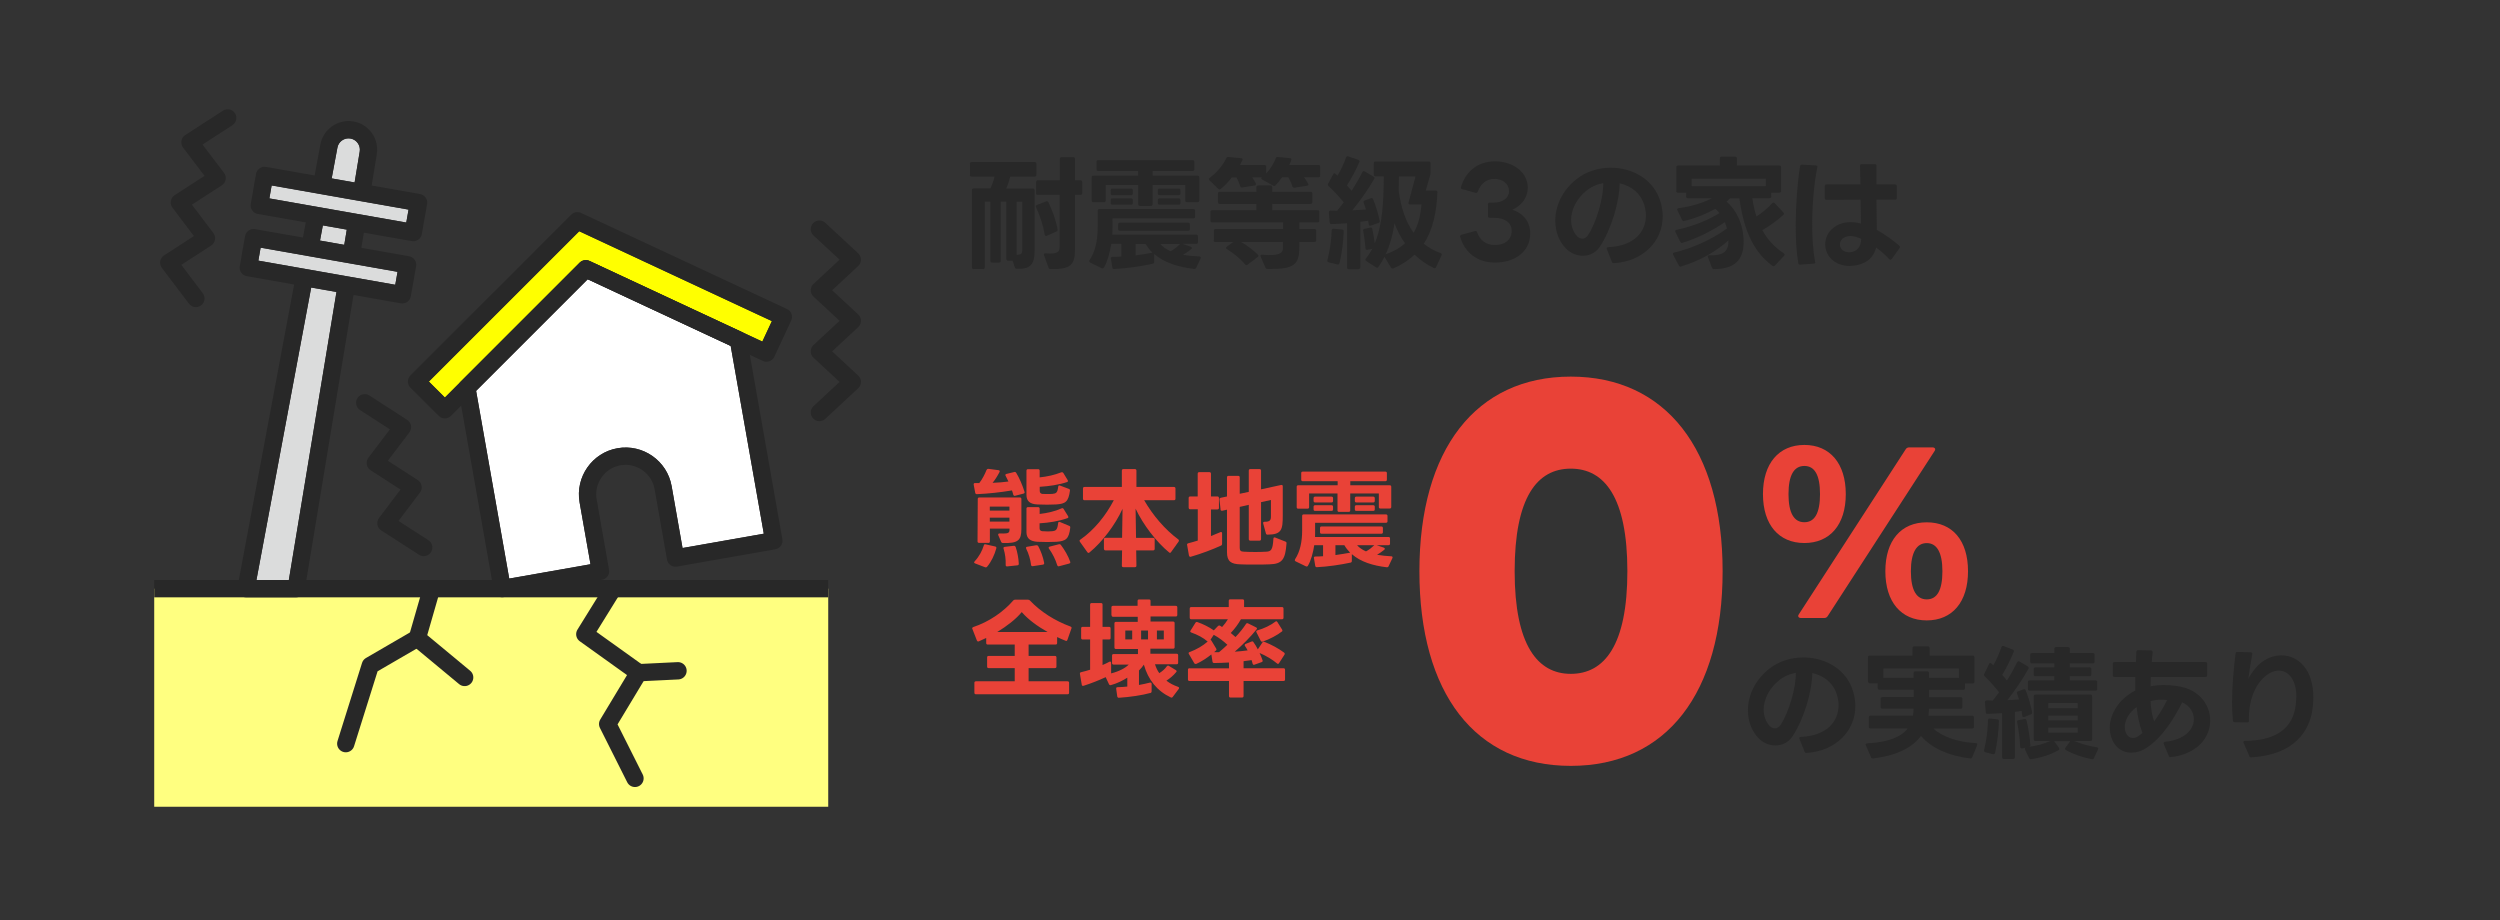 <?xml version="1.0" encoding="UTF-8"?><svg id="_レイヤー_2" xmlns="http://www.w3.org/2000/svg" viewBox="0 0 326 120"><rect x="0" y="0" width="326" height="120" fill="#333333" stroke="none"/><defs><style>.cls-1,.cls-2,.cls-3{fill:none;}.cls-4{fill:#e94237;}.cls-5{fill:#ffff80;}.cls-6{fill:#dbdcdc;}.cls-2,.cls-3{stroke:#282828;stroke-linejoin:round;stroke-width:2.26px;}.cls-7{fill:#fff;}.cls-8{fill:#ff0;}.cls-9{fill:#282828;}.cls-3{stroke-linecap:round;}</style></defs><g id="_レイヤー_1-2"><rect class="cls-1" width="326" height="120" rx="10" ry="10"/><rect class="cls-5" x="20.11" y="76.76" width="87.89" height="28.44"/><path class="cls-8" d="M58.01,51.84l-2.08-2.08,19.6-19.6,25.13,11.72-1.24,2.67-22.54-10.51c-.43-.2-.94-.11-1.28.22l-15.52,15.52s0,0,0,0l-2.06,2.06Z"/><path class="cls-7" d="M76.63,36.41l18.65,8.69,4.32,24.49-10.6,1.87-1.42-8.07c-.58-3.31-3.76-5.53-7.06-4.94-3.31.58-5.52,3.75-4.94,7.06l1.42,8.07-10.6,1.87-4.32-24.49,14.55-14.55Z"/><path class="cls-6" d="M44,19.25c.15-.79.9-1.33,1.71-1.18.79.14,1.33.9,1.2,1.69l-.67,4.03-2.99-.53.75-4.02Z"/><rect class="cls-6" x="43.34" y="17.54" width="1.72" height="18.13" transform="translate(10.33 65.51) rotate(-80)"/><polygon class="cls-6" points="42.1 29.39 45.22 29.94 44.89 31.93 41.73 31.37 42.1 29.39"/><rect class="cls-6" x="41.91" y="25.65" width="1.72" height="18.13" transform="translate(1.15 70.81) rotate(-80)"/><polygon class="cls-6" points="33.44 75.63 40.58 37.5 43.88 38.08 37.67 75.63 33.44 75.63"/><path class="cls-3" d="M76.39,35.05l-15.52,15.52,4.62,26.18,12.82-2.26-1.62-9.18c-.47-2.69,1.34-5.28,4.03-5.75,2.69-.47,5.28,1.34,5.75,4.03l1.62,9.18,12.82-2.26-4.62-26.18-19.9-9.28Z"/><polygon class="cls-3" points="102.15 41.32 75.29 28.79 54.32 49.75 58.01 53.43 76.39 35.05 99.95 46.04 102.15 41.32"/><line class="cls-2" x1="20.11" y1="76.76" x2="108" y2="76.76"/><polyline class="cls-3" points="56.28 76.76 54.42 83.22 60.59 88.34"/><polyline class="cls-3" points="54.42 83.22 48.29 86.78 45.09 96.97"/><polyline class="cls-3" points="79.94 76.76 76.26 82.7 83.27 87.72 79.24 94.41 82.8 101.5"/><polyline class="cls-3" points="47.56 52.52 52.48 55.7 48.94 60.37 53.86 63.55 50.33 68.22 55.25 71.39"/><polyline class="cls-3" points="29.69 15.38 24.77 18.56 28.31 23.22 23.39 26.4 26.92 31.07 22.01 34.25 25.54 38.92"/><polyline class="cls-3" points="106.85 29.88 111.14 33.86 106.85 37.85 111.14 41.83 106.85 45.82 111.14 49.8 106.85 53.79"/><polyline class="cls-3" points="45.14 37.34 38.62 76.76 32.08 76.76 39.61 36.53"/><line class="cls-3" x1="46.48" y1="29.27" x2="45.85" y2="33.05"/><path class="cls-3" d="M42,23.81l.89-4.77c.26-1.4,1.61-2.33,3.01-2.09h0c1.41.25,2.35,1.58,2.12,2.99l-.81,4.92"/><line class="cls-3" x1="40.44" y1="32.1" x2="41.15" y2="28.33"/><rect class="cls-3" x="34.01" y="24.61" width="20.39" height="3.97" transform="translate(83.11 60.47) rotate(-170)"/><rect class="cls-3" x="32.58" y="32.73" width="20.39" height="3.97" transform="translate(78.86 76.33) rotate(-170)"/><line class="cls-3" x1="83.27" y1="87.72" x2="88.41" y2="87.47"/><path class="cls-9" d="M131.22,33.78v-7.48h-.72v7.72c0,.14-.08.22-.22.22h-.91c-.14,0-.22-.08-.22-.22v-7.73h-.74v8.58c0,.14-.08.22-.22.22h-1.23c-.14,0-.22-.08-.22-.22v-10.08c0-.14.08-.22.22-.22h2.19c.24-.51.42-1.01.54-1.54h-2.99c-.14,0-.22-.08-.22-.22v-1.46c0-.14.08-.22.22-.22h8.23c.14,0,.22.08.22.22v1.46c0,.14-.08.22-.22.22h-3.2c-.13.56-.3,1.07-.51,1.55h3.47c.14,0,.22.08.22.22v7.92c0,1.74-.53,2.42-2.35,2.32-.13,0-.19-.06-.24-.19l-.27-.85h-.59c-.14,0-.22-.08-.22-.22ZM133.31,32.57v-6.26h-.74v6.93c.64-.03.74-.21.74-.67ZM135.09,27.01s-.03-.08-.03-.11c0-.08.06-.14.16-.18l1.2-.46s.06-.02.1-.02c.08,0,.14.03.19.13.53,1.1.99,2.35,1.2,3.54v.06c0,.1-.03.16-.14.21l-1.26.56s-.06.03-.1.03c-.1,0-.16-.08-.18-.19-.22-1.25-.62-2.47-1.14-3.57ZM135.11,25.19v-1.46c0-.14.08-.22.22-.22h2.87v-2.79c0-.14.08-.22.22-.22h1.54c.14,0,.22.08.22.22v2.79h.72c.14,0,.22.08.22.22v1.46c0,.14-.08.22-.22.22h-.72v7.07c0,2.08-.53,2.64-3.19,2.61-.13,0-.21-.05-.26-.18l-.59-1.63s-.02-.06-.02-.1c0-.1.08-.16.22-.14.22.02.42.02.59.02,1.14,0,1.25-.32,1.25-1.04v-6.61h-2.87c-.14,0-.22-.08-.22-.22Z"/><path class="cls-9" d="M143.79,35.01s-.08-.02-.13-.03l-1.5-.74c-.08-.05-.13-.11-.13-.18,0-.05.02-.08.05-.14.74-1.1,1.06-2.58,1.06-4.26v-2.18c0-.14.06-.22.22-.22h12.26c.14,0,.22.08.22.22v.78c0,.14-.08.22-.22.22h-10.56l.02,1.01c0,.18,0,.35-.02.54,0,.18,0,.37-.02.56h10.95c.14,0,.22.08.22.22v.77c0,.14-.08.22-.22.22h-1.78l1.07.37c.1.05.14.1.14.16,0,.05-.02.1-.06.14-.32.27-.7.53-1.09.75.69.13,1.41.19,2.13.22.16,0,.22.11.16.27l-.58,1.22c-.05.11-.14.16-.27.14-2.03-.24-3.89-.8-5.2-1.95v1.01c0,.14-.06.22-.18.26-1.55.34-3.38.61-5.04.69h-.02c-.13,0-.21-.06-.22-.19l-.19-1.15s-.02-.03-.02-.05c0-.11.08-.19.21-.19.38,0,.77-.02,1.17-.05v-1.65h-1.31c-.18,1.12-.5,2.32-.94,3.07-.05.08-.11.11-.18.11ZM142.57,22.91h5.84v-.61h-5.2c-.14,0-.22-.08-.22-.22v-.98c0-.16.08-.22.22-.22h12.31c.14,0,.22.06.22.22v.98c0,.14-.08.22-.22.22h-5.22v.61h5.87c.14,0,.22.08.22.22v3.01c0,.14-.08.22-.22.22h-1.39c-.16,0-.22-.08-.22-.22v-2.02h-4.26v2.51c0,.14-.08.22-.22.22h-1.44c-.14,0-.22-.08-.22-.22v-2.51h-4.23v2.03c0,.14-.08.22-.22.22h-1.39c-.16,0-.22-.08-.22-.22v-3.03c0-.14.06-.22.22-.22ZM145.05,24.59h2.45c.14,0,.22.08.22.22v.42c0,.14-.08.22-.22.22h-2.45c-.14,0-.22-.08-.22-.22v-.42c0-.14.08-.22.22-.22ZM145.05,25.87h2.45c.14,0,.22.08.22.22v.38c0,.16-.08.22-.22.22h-2.45c-.14,0-.22-.06-.22-.22v-.38c0-.14.08-.22.22-.22ZM146.02,29.04h8.92c.14,0,.22.08.22.22v.62c0,.14-.08.22-.22.22h-8.92c-.14,0-.22-.08-.22-.22v-.62c0-.14.08-.22.22-.22ZM150.27,32.95c-.34-.34-.62-.7-.86-1.12h-1.33v1.47c.78-.11,1.54-.22,2.19-.35ZM151.2,24.59h2.51c.14,0,.22.08.22.22v.42c0,.14-.08.22-.22.22h-2.51c-.14,0-.22-.08-.22-.22v-.42c0-.14.08-.22.22-.22ZM151.2,25.87h2.51c.14,0,.22.08.22.22v.38c0,.16-.08.22-.22.22h-2.51c-.14,0-.22-.06-.22-.22v-.38c0-.14.08-.22.22-.22ZM152.64,32.76c.48-.26.9-.59,1.2-.9.02-.02.03-.03.05-.03h-2.58c.34.38.8.69,1.33.93Z"/><path class="cls-9" d="M159.02,24.71s-.11-.03-.16-.08l-1.14-1.12s-.08-.11-.08-.16c0-.06.03-.11.1-.16.99-.72,1.74-1.68,2.18-2.58.06-.11.14-.16.27-.14l1.66.16c.16.02.22.11.16.26-.1.21-.21.42-.32.62h3.2c.14,0,.22.08.22.22v.9c.56-.59.99-1.33,1.26-2,.05-.13.14-.18.27-.16l1.58.16c.16.02.22.11.16.26-.08.19-.16.42-.26.62h3.81c.14,0,.22.08.22.22v1.17c0,.14-.08.22-.22.22h-1.89c.21.26.4.54.54.83.02.05.03.08.03.11,0,.08-.06.14-.18.16l-1.63.26h-.05c-.11,0-.18-.05-.22-.16-.11-.38-.29-.78-.53-1.2h-.82c-.27.4-.58.77-.86,1.06-.05.05-.11.08-.16.08s-.1-.02-.14-.05l-1.44-.8c-.08-.05-.11-.1-.11-.14s.03-.1.08-.14h-1.26c.16.24.32.5.46.77.02.05.03.08.03.11,0,.1-.06.16-.18.18l-1.62.26h-.05c-.11,0-.16-.05-.21-.16-.11-.37-.27-.74-.48-1.15h-.62c-.43.58-.93,1.1-1.47,1.52-.05.03-.11.06-.16.06ZM158.29,31.33v-1.25c0-.14.08-.22.22-.22h8.8v-.86h-9.25c-.14,0-.22-.08-.22-.22v-1.15c0-.14.08-.22.22-.22h5.78v-.82h-4.8c-.14,0-.22-.08-.22-.22v-1.14c0-.14.08-.22.22-.22h4.8v-.61c0-.14.08-.22.22-.22h1.62c.14,0,.22.08.22.22v.61h5.01c.14,0,.22.08.22.22v1.14c0,.14-.08.22-.22.22h-5.01v.82h5.92c.14,0,.22.08.22.22v1.15c0,.14-.08.22-.22.22h-2.39v.86h1.98c.14,0,.22.08.22.22v1.25c0,.14-.08.22-.22.22h-1.98v.72c0,2.24-.67,2.87-4.15,2.8-.13,0-.22-.06-.27-.18l-.62-1.42s-.02-.06-.02-.1c0-.11.08-.18.22-.16.38.03.7.05.99.05,1.34,0,1.71-.32,1.71-.91v-.8h-5.46c.78.45,1.55,1.02,2.19,1.65.05.05.08.11.08.16,0,.06-.03.11-.1.16l-1.33,1.01s-.1.05-.13.05c-.06,0-.13-.03-.18-.1-.61-.75-1.52-1.47-2.38-2-.08-.05-.11-.1-.11-.16,0-.05.03-.1.1-.14l.83-.62h-2.32c-.14,0-.22-.08-.22-.22Z"/><path class="cls-9" d="M173.09,33.94c.32-1.22.54-2.75.56-3.91,0-.14.1-.22.24-.21l1.12.11c.14.02.21.1.21.21-.03,1.18-.22,2.88-.56,4.19-.03.14-.13.19-.27.16l-1.14-.29c-.14-.03-.19-.13-.16-.27ZM177.18,35.11h-1.3c-.14,0-.22-.08-.22-.22v-5.78c-.7.05-1.39.1-2.03.11-.14,0-.22-.06-.24-.21l-.11-1.31v-.03c0-.13.1-.21.22-.21.27,0,.56.02.86.02.29-.35.58-.72.86-1.1-.54-.67-1.28-1.47-1.97-2.11-.1-.1-.13-.21-.06-.32l.66-1.23c.05-.08.1-.13.16-.13.05,0,.1.03.14.08l.26.24c.42-.69.85-1.62,1.12-2.39.05-.14.14-.18.29-.13l1.31.46c.14.05.19.16.13.29-.43.98-1.02,2.11-1.62,3.04.22.24.43.48.61.7.53-.82,1.01-1.65,1.41-2.43.06-.13.18-.18.3-.1l1.14.67c.13.08.16.18.1.3-.78,1.39-1.92,2.96-2.85,4.1.67-.03,1.3-.06,1.76-.1-.1-.32-.19-.62-.29-.88-.02-.05-.02-.08-.02-.11,0-.08.05-.14.14-.18l.82-.3s.06-.02.1-.02c.08,0,.16.05.19.14.34.8.7,1.98.86,2.83l.02.06c0,.1-.06.18-.18.21l-.98.35s-.06.02-.1.02c-.1,0-.16-.05-.18-.18-.02-.14-.05-.32-.08-.48l-1.02.14v5.94c0,.14-.08.22-.22.22ZM178.06,32.37c-.06-.74-.16-1.5-.3-2.26,0-.03-.02-.05-.02-.06,0-.11.08-.18.19-.21l.75-.16s.05-.02.06-.02c.11,0,.18.08.21.19.13.61.24,1.3.32,1.87,1.04-2.47,1.14-5.51,1.18-8.72h-1.09c-.14,0-.22-.08-.22-.22v-1.5c0-.14.08-.22.22-.22h6.96c.14,0,.22.08.22.22v1.25c0,.1,0,.16-.03.26l-.59,2.06h1.3c.14,0,.22.08.22.21-.11,2.5-.54,4.83-1.78,6.72.62.51,1.36.91,2.19,1.22.14.05.19.14.13.29l-.72,1.55c-.06.13-.16.18-.29.11-.9-.42-1.76-1.02-2.51-1.74-.74.7-1.65,1.31-2.77,1.79-.03.02-.08.02-.11.02-.08,0-.14-.03-.19-.11l-.85-1.42c-.24.46-.51.93-.8,1.33-.05.06-.1.1-.16.1-.05,0-.1-.02-.14-.05l-1.28-.82c-.08-.05-.11-.11-.11-.18,0-.05.02-.1.05-.14.32-.4.61-.83.85-1.28l-.64.13h-.06c-.11,0-.18-.06-.19-.19ZM183.22,31.73c-.58-.8-1.04-1.7-1.38-2.61-.19,1.41-.58,2.8-1.14,4.03,1.04-.35,1.86-.83,2.51-1.42ZM183.67,26.42l.91-3.41h-2.16c0,.58-.02,1.22-.03,1.86.29,2.18.91,4.05,1.95,5.49.61-1.04.9-2.29,1.02-3.7h-1.5c-.16,0-.24-.08-.19-.24Z"/><path class="cls-9" d="M199.54,30.45c0,2.27-1.87,3.79-4.61,3.79-2.27,0-3.92-1.28-4.53-3.36v-.06c0-.11.06-.18.18-.21l1.76-.48.06-.02c.1,0,.18.06.21.18.37.99,1.09,1.66,2.32,1.66,1.33,0,2.19-.72,2.19-1.84s-.93-1.71-2.34-1.71h-.53c-.14,0-.22-.08-.22-.22v-1.54c0-.14.08-.22.22-.22h.53c1.18,0,2-.61,2-1.49,0-.93-.8-1.6-1.9-1.6s-1.81.67-2.18,1.66c-.05.14-.13.19-.27.16l-1.74-.48c-.14-.03-.21-.11-.18-.27.61-2.08,2.24-3.36,4.42-3.36,2.46,0,4.29,1.46,4.29,3.44,0,1.25-.75,2.29-2,2.87,1.44.48,2.32,1.57,2.32,3.11Z"/><path class="cls-9" d="M210.19,34.15l-.66-1.66s-.02-.06-.02-.1c0-.1.06-.16.21-.16,3.51-.16,4.91-2.11,4.91-4.15,0-.38-.06-.77-.16-1.15-.43-1.68-1.74-2.69-3.27-3.03-.02,2.43-1.1,6.07-2.61,8.31-.51.75-1.33,1.14-2.18,1.14-.8,0-1.62-.32-2.24-.98-.88-.91-1.36-2.21-1.36-3.6,0-1.87.86-3.91,2.79-5.43,1.25-.99,2.87-1.47,4.45-1.47,2.83,0,5.65,1.52,6.5,4.51.18.62.27,1.25.27,1.84,0,3.23-2.56,5.87-6.37,6.1h-.03c-.11,0-.19-.06-.24-.18ZM205.65,30.8c.21.21.45.32.69.32.26,0,.51-.14.72-.43,1.12-1.66,2.05-4.96,2-6.82-.83.16-1.62.51-2.27,1.06-1.22,1.01-1.92,2.45-1.92,3.76,0,.78.26,1.54.78,2.11Z"/><path class="cls-9" d="M218.59,24.91v-3.11c0-.14.08-.22.22-.22h5.46v-.93c0-.14.08-.22.22-.22h1.78c.14,0,.22.08.22.22v.93h5.54c.14,0,.22.08.22.22v3.11c0,.14-.08.22-.22.22h-1.06v.5c0,.14-.08.22-.22.22h-2.24c.11.78.27,1.6.53,2.37.75-.46,1.5-1.09,2.06-1.73.06-.05.11-.08.16-.08.06,0,.11.03.16.08l1.15,1.23s.06.1.06.14c0,.06-.03.13-.1.18-.8.74-1.82,1.44-2.72,1.97.62,1.15,1.54,2.19,2.8,3.03.08.05.11.1.11.16,0,.05-.02.1-.06.14l-1.22,1.3c-.06.05-.11.08-.18.08-.05,0-.1-.02-.14-.06-2.85-2.08-3.84-5.46-4.31-8.8h-1.22c-.13.13-.27.29-.45.43,1.3,1.1,2.23,3.01,2.23,5.25,0,2.42-1.23,3.54-3.87,3.55-.13,0-.21-.06-.26-.18l-.53-1.38s-.02-.06-.02-.1c0-.1.08-.16.21-.14,1.68.06,2.48-.42,2.48-1.79v-.14c-1.79,1.57-3.71,2.62-6.16,3.39-.03.02-.06.02-.08.02-.1,0-.16-.03-.21-.13l-.75-1.41s-.03-.1-.03-.13c0-.08.06-.14.16-.16,2.38-.59,4.9-1.68,6.88-3.15-.08-.3-.18-.58-.27-.82-1.62,1.1-3.6,2.11-5.52,2.69l-.1.02c-.08,0-.14-.05-.19-.14l-.64-1.28s-.03-.08-.03-.11c0-.1.06-.14.18-.18,2.15-.45,4.15-1.28,5.6-2.18-.18-.22-.35-.4-.53-.56-1.22.67-2.71,1.28-4.08,1.58l-.06.02c-.1,0-.16-.06-.21-.16l-.61-1.25s-.03-.08-.03-.11c0-.08.06-.14.19-.16,1.73-.24,3.23-.72,4.35-1.3h-3.15c-.14,0-.22-.08-.22-.22v-.5h-1.07c-.14,0-.22-.08-.22-.22ZM230.26,24.27v-.96h-9.67v.96h9.67Z"/><path class="cls-9" d="M234.73,21.68c.02-.14.11-.21.24-.21l1.82.1c.14,0,.22.1.19.24-.43,2.1-.67,4.9-.67,7.48,0,1.82.13,3.55.38,4.85l.02.06v.02c0,.1-.08.16-.21.16l-1.76.13h-.02c-.13,0-.21-.06-.22-.19-.24-1.36-.34-3.07-.34-4.9,0-2.64.21-5.47.56-7.73ZM241.23,34.69c-.86,0-1.73-.27-2.37-.86-.56-.53-.85-1.25-.85-1.97,0-.8.35-1.6,1.06-2.15.66-.53,1.44-.74,2.26-.74.45,0,.9.06,1.34.18l-.05-3.11-4.45.02c-.14,0-.22-.08-.22-.22v-1.57c0-.14.08-.22.22-.22h4.43l-.05-2.43c0-.14.08-.22.22-.22h1.7c.14,0,.22.08.22.22v2.43h2.43c.14,0,.22.08.22.22v1.55c0,.14-.08.22-.22.22h-2.43l.05,3.94c1.1.61,2.21,1.42,2.93,2.06.06.06.08.11.08.18,0,.05-.02.1-.05.14l-1.02,1.42c-.05.06-.11.1-.16.1-.06,0-.11-.02-.16-.08-.51-.56-1.1-1.07-1.71-1.52-.24.93-.75,1.58-1.54,1.97-.58.27-1.23.43-1.89.43ZM240.19,32.55c.26.24.59.35.93.35s.64-.1.93-.29c.45-.32.62-.85.66-1.46-.51-.24-1.01-.37-1.42-.37s-.78.13-1.06.37c-.21.21-.3.48-.3.74s.1.5.27.66Z"/><path class="cls-4" d="M128.66,61.28c.04-.11.13-.15.24-.14l1.3.17c.14.01.21.11.14.24-.25.49-.6,1.05-.91,1.41.74-.03,1.44-.08,2.07-.17-.11-.25-.24-.5-.36-.73-.03-.04-.04-.08-.04-.13,0-.06.04-.11.14-.13l1.02-.25s.06-.01.07-.01c.08,0,.14.04.18.11.43.69.85,1.7,1.09,2.49.01.03.01.06.01.08,0,.07-.06.13-.15.15l-1.09.28s-.04.01-.07.01c-.08,0-.14-.06-.17-.15-.04-.18-.1-.36-.17-.56-1.43.24-3,.42-4.57.49-.13,0-.2-.07-.22-.18l-.2-1.06v-.06c0-.1.06-.15.18-.15h.55c.39-.49.74-1.18.95-1.72ZM127.03,73.33s.03-.1.07-.14c.59-.62.98-1.39,1.19-2.07.04-.13.1-.17.22-.14l1.26.28c.13.03.18.11.15.24-.22.83-.66,1.77-1.2,2.4-.07.08-.15.11-.27.07l-1.3-.5c-.08-.03-.13-.08-.13-.13ZM128.87,70.79h-1.2c-.13,0-.2-.07-.2-.2l.03-5.52c0-.13.07-.2.2-.2h5.29c.13,0,.2.07.2.2v3.91c0,1.5-.45,1.88-2.4,1.83-.11,0-.2-.06-.24-.15l-.38-.88s-.01-.06-.01-.08c0-.08.07-.14.2-.14.18.01.34.01.48.01.63,0,.8-.1.8-.5v-.14h-2.56v1.67c0,.13-.07.2-.2.2ZM131.63,66.06h-2.56v.52h2.56v-.52ZM131.63,67.5h-2.56v.52h2.56v-.52ZM130.86,71.54s-.01-.06-.01-.08c0-.08.06-.14.17-.15l1.18-.14h.03c.1,0,.17.06.21.15.22.64.38,1.48.41,2.19,0,.13-.06.2-.18.21l-1.33.14h-.03c-.13,0-.17-.07-.17-.2.03-.69-.07-1.44-.27-2.11ZM133.82,71.55s-.03-.08-.03-.11c0-.07.04-.13.14-.14l1.19-.2h.06c.08,0,.15.03.2.11.34.62.64,1.44.78,2.19v.06c0,.1-.06.15-.17.17l-1.32.2h-.04c-.1,0-.17-.06-.18-.17-.08-.69-.31-1.46-.63-2.1ZM135.99,64.41c.2.01.42.01.63.01s.41,0,.57-.01c.56-.06.7-.15.8-.94.01-.15.11-.21.24-.15l1.15.43c.11.04.15.11.14.24-.2,1.46-.59,1.71-1.82,1.79-.34.01-.74.03-1.16.03s-.85-.01-1.26-.03c-.95-.04-1.43-.41-1.43-1.25v-3.15c0-.13.07-.2.2-.2h1.32c.13,0,.2.07.2.2v.87c.97-.1,1.95-.31,2.82-.66.03-.01.07-.01.1-.01.07,0,.13.03.17.1l.56.92s.04.08.04.13c0,.06-.04.1-.11.13-1.04.35-2.37.55-3.57.62v.52c0,.28.13.39.43.42ZM135.99,69.27c.21.01.45.03.67.03.2,0,.38-.01.55-.03.5-.06.67-.17.77-1.05.01-.15.11-.21.24-.15l1.2.5c.11.04.15.11.14.24-.17,1.51-.6,1.75-1.82,1.84-.32.01-.74.03-1.16.03s-.88-.01-1.29-.03c-.95-.06-1.44-.43-1.44-1.27v-3.05c0-.13.07-.2.2-.2h1.32c.13,0,.2.07.2.2v.69c.98-.11,2-.34,2.86-.73.04-.01.07-.03.11-.03.06,0,.11.03.15.1l.59.95s.04.08.04.11c0,.07-.04.13-.13.15-1.11.39-2.42.6-3.63.67v.63c0,.28.13.38.43.41ZM136.78,71.54s-.04-.08-.04-.13c0-.06.04-.1.13-.13l1.22-.31s.06-.01.07-.01c.08,0,.13.03.18.1.48.63.95,1.43,1.22,2.2.01.03.01.06.01.08,0,.07-.06.13-.15.15l-1.32.35s-.04.01-.07.01c-.08,0-.14-.06-.17-.15-.2-.7-.62-1.53-1.08-2.17Z"/><path class="cls-4" d="M143.95,71.56v-1.23c0-.13.07-.2.2-.2h2.17l.06-3.78c-.98,2.13-2.65,4.33-4.31,5.69-.04.04-.08.06-.14.06-.04,0-.08-.03-.13-.08l-.99-1.39s-.04-.08-.04-.11c0-.06.03-.11.1-.15,1.83-1.27,3.33-3.15,4.37-5.14h-3.82c-.13,0-.2-.07-.2-.2v-1.33c0-.13.07-.2.2-.2h4.87v-2.13c0-.13.07-.2.2-.2h1.5c.13,0,.2.07.2.2v2.13h4.89c.13,0,.2.07.2.2v1.33c0,.13-.07.2-.2.2h-3.88c1.15,1.99,2.7,3.81,4.45,5.11.06.04.08.1.08.15,0,.04-.01.08-.04.13l-.98,1.37c-.04.07-.08.1-.14.1-.04,0-.08-.01-.13-.06-1.68-1.4-3.35-3.57-4.36-5.7l.06,3.81h2.23c.13,0,.2.07.2.2v1.23c0,.13-.07.2-.2.2h-2.21s.03,1.99.03,1.99c0,.13-.07.2-.2.2h-1.5c-.13,0-.2-.07-.2-.2l.03-1.99h-2.16c-.13,0-.2-.07-.2-.2Z"/><path class="cls-4" d="M155,66.23v-1.29c0-.13.07-.2.2-.2h.98v-2.97c0-.13.07-.2.2-.2h1.33c.13,0,.2.07.2.2v2.97h.84c.13,0,.2.07.2.2v1.29c0,.13-.07.2-.2.2h-.84v3.47c.42-.17.81-.34,1.21-.5.04-.01.07-.03.1-.03.08,0,.14.07.14.18v1.37c0,.11-.04.18-.13.22-1.12.52-2.63,1.08-3.95,1.46-.03.01-.04.01-.07.01-.08,0-.14-.07-.17-.17l-.24-1.37s-.01-.04-.01-.06c0-.1.07-.14.17-.17.41-.1.81-.22,1.23-.35v-4.08h-.98c-.13,0-.2-.07-.2-.2ZM159.16,66.42l-.14-1.29v-.04c0-.1.06-.15.17-.18l.81-.17v-2.49c0-.13.07-.2.2-.2h1.26c.13,0,.2.07.2.2v2.14l1.18-.25v-2.77c0-.13.07-.2.2-.2h1.2c.13,0,.2.07.2.2v2.44c.8-.17,1.67-.36,2.62-.57h.06c.1,0,.15.06.15.18v3.82c0,1.82-.13,2.47-1.98,2.48-.13,0-.2-.06-.22-.17l-.35-1.29s-.01-.04-.01-.07c0-.1.08-.15.21-.15.7.01.81-.24.81-.71v-2.13l-1.29.28v4.82c0,.13-.07.2-.2.2h-1.2c-.13,0-.2-.07-.2-.2v-4.47l-1.18.27v5.34c0,.36.14.49.52.5.46.03.98.04,1.53.04.46,0,.95-.01,1.42-.04.6-.03.84-.21.92-1.68.01-.15.08-.22.22-.17l1.34.53c.11.04.17.11.15.24-.15,2.12-.57,2.68-2.21,2.73-.57.03-1.27.03-1.96.03s-1.34,0-1.88-.03c-1.15-.04-1.71-.36-1.71-1.57v-5.56l-.62.14h-.06c-.1,0-.15-.06-.17-.17Z"/><path class="cls-4" d="M170.38,73.87s-.07-.01-.11-.03l-1.32-.64c-.07-.04-.11-.1-.11-.15,0-.04.01-.07.04-.13.64-.97.92-2.26.92-3.73v-1.91c0-.13.06-.2.2-.2h10.73c.13,0,.2.07.2.2v.69c0,.13-.07.2-.2.2h-9.24v.88c.01.15.01.31,0,.48,0,.15,0,.32-.01.49h9.58c.13,0,.2.07.2.2v.67c0,.13-.07.2-.2.2h-1.55l.94.32c.08.04.13.08.13.14,0,.04-.01.08-.06.13-.28.24-.62.46-.95.66.6.11,1.23.17,1.86.2.14,0,.2.1.14.24l-.5,1.06c-.04.1-.13.14-.24.13-1.78-.21-3.4-.7-4.55-1.71v.88c0,.13-.06.2-.15.22-1.36.29-2.96.53-4.41.6h-.01c-.11,0-.18-.06-.2-.17l-.17-1.01s-.01-.03-.01-.04c0-.1.07-.17.18-.17.34,0,.67-.01,1.02-.04v-1.44h-1.15c-.15.98-.43,2.03-.83,2.69-.04.07-.1.1-.15.1ZM169.32,63.28h5.11v-.53h-4.55c-.13,0-.2-.07-.2-.2v-.85c0-.14.07-.2.2-.2h10.77c.13,0,.2.06.2.2v.85c0,.13-.07.2-.2.2h-4.57v.53h5.14c.13,0,.2.07.2.2v2.63c0,.13-.07.2-.2.2h-1.22c-.14,0-.2-.07-.2-.2v-1.76h-3.73v2.2c0,.13-.07.2-.2.2h-1.26c-.13,0-.2-.07-.2-.2v-2.2h-3.7v1.78c0,.13-.07.2-.2.2h-1.22c-.14,0-.2-.07-.2-.2v-2.65c0-.13.06-.2.2-.2ZM171.49,64.76h2.14c.13,0,.2.07.2.2v.36c0,.13-.07.2-.2.2h-2.14c-.13,0-.2-.07-.2-.2v-.36c0-.13.07-.2.2-.2ZM171.49,65.88h2.14c.13,0,.2.07.2.2v.34c0,.14-.07.2-.2.2h-2.14c-.13,0-.2-.06-.2-.2v-.34c0-.13.07-.2.2-.2ZM172.33,68.65h7.8c.13,0,.2.07.2.2v.55c0,.13-.07.2-.2.2h-7.8c-.13,0-.2-.07-.2-.2v-.55c0-.13.07-.2.2-.2ZM176.06,72.07c-.29-.29-.55-.62-.76-.98h-1.16v1.29c.69-.1,1.34-.2,1.92-.31ZM176.87,64.76h2.2c.13,0,.2.07.2.2v.36c0,.13-.07.2-.2.2h-2.2c-.13,0-.2-.07-.2-.2v-.36c0-.13.07-.2.2-.2ZM176.87,65.88h2.2c.13,0,.2.07.2.2v.34c0,.14-.07.2-.2.2h-2.2c-.13,0-.2-.06-.2-.2v-.34c0-.13.07-.2.2-.2ZM178.13,71.9c.42-.22.78-.52,1.05-.78.01-.01.03-.03.04-.03h-2.26c.29.34.7.6,1.16.81Z"/><path class="cls-4" d="M127.56,83.66c-.07,0-.13-.04-.17-.13l-.59-1.51s-.03-.06-.03-.08c0-.08.06-.13.14-.17,2.06-.69,3.91-1.96,5.22-3.47.06-.07.13-.1.24-.1h1.68c.11,0,.18.03.25.1,1.39,1.48,3.28,2.66,5.29,3.4.13.04.17.13.13.24l-.53,1.5c-.04.13-.13.17-.25.11-.36-.14-.73-.31-1.09-.48v.78c0,.13-.07.2-.2.2h-3.52v1.48h3.43c.13,0,.2.07.2.2v1.19c0,.13-.07.2-.2.2h-3.43v1.72h5.08c.13,0,.2.07.2.2v1.29c0,.13-.07.2-.2.2h-11.95c-.13,0-.2-.07-.2-.2v-1.29c0-.13.07-.2.2-.2h5.06v-1.72h-3.4c-.14,0-.2-.07-.2-.2v-1.19c0-.13.06-.2.2-.2h3.4v-1.48h-3.52c-.13,0-.2-.07-.2-.2v-.66c-.34.15-.66.31-.98.45-.03.01-.06.01-.08.01ZM133.23,79.82c-.73.9-1.92,1.82-3.19,2.59h6.56c-1.34-.76-2.54-1.64-3.36-2.59Z"/><path class="cls-4" d="M144.93,80.19v-.99c0-.13.07-.2.2-.2h3.21v-.63c0-.14.07-.2.2-.2h1.29c.13,0,.2.06.2.2v.63h3.29c.13,0,.2.07.2.2v.99c0,.13-.07.2-.2.2h-3.29v.66h2.94c.13,0,.2.07.2.2v3.14c0,.13-.07.2-.2.2h-2.96v.66h3.42c.14,0,.2.07.2.2v.97c0,.13-.06.2-.2.2h-2.82c.13.42.31.81.56,1.16.39-.25.73-.53.97-.88.06-.07.1-.11.17-.11.03,0,.07.01.11.04l.91.55c.06.04.1.08.1.14,0,.04-.01.08-.06.13-.35.43-.81.81-1.27,1.11.43.34.94.6,1.51.8.1.03.14.08.14.14,0,.04-.01.08-.04.13l-.78,1.04c-.07.1-.17.13-.27.07-1.77-.84-2.94-2.28-3.5-4.27-.17.25-.39.52-.64.76v1.89c.5-.08.98-.2,1.43-.31h.07c.1-.01.15.06.15.17v.97c-.01.13-.06.2-.15.21-1.15.31-2.62.53-4.12.63h-.01c-.11,0-.18-.07-.2-.18l-.14-.99v-.04c0-.11.06-.17.18-.17.42-.01.85-.04,1.27-.08v-1.16c-.6.39-1.37.76-2.14.97-.03.01-.06.01-.07.01-.08,0-.14-.04-.18-.13l-.43-.92c-.83.39-1.88.81-2.89,1.13h-.08c-.08.01-.14-.04-.15-.15l-.24-1.41v-.04c0-.1.06-.17.17-.18.36-.08.77-.2,1.16-.32v-3.94h-.97c-.13,0-.2-.07-.2-.2v-1.25c0-.13.07-.2.2-.2h.97v-2.9c0-.13.07-.2.2-.2h1.22c.14,0,.2.07.2.2v2.9h.85c.13,0,.2.07.2.2v1.25c0,.13-.07.2-.2.2h-.85v3.33c.32-.13.62-.28.88-.42.04-.03.08-.03.11-.03.08,0,.13.06.13.17v1.37c1.01-.25,1.85-.69,2.3-1.15h-1.98c-.13,0-.2-.07-.2-.2v-.97c0-.13.07-.2.2-.2h3.18v-.66h-2.87c-.13,0-.2-.07-.2-.2v-3.14c0-.13.07-.2.2-.2h2.84v-.66h-3.21c-.13,0-.2-.07-.2-.2ZM147.64,83.38v-1.16h-.9v1.16h.9ZM149.7,83.38v-1.16h-.9v1.16h.9ZM151.76,83.38v-1.16h-.9v1.16h.9Z"/><path class="cls-4" d="M155.11,87.15h5.15v-.76c-.67.04-1.34.06-1.93.07-.13,0-.2-.07-.22-.18l-.15-.94c-.57.45-1.23.9-1.96,1.23-.03.01-.07.01-.1.01-.07,0-.13-.03-.17-.1l-.7-1.2s-.04-.07-.04-.1c0-.07.04-.13.14-.15.92-.35,1.74-.83,2.35-1.37-.56-.5-1.34-.9-2.13-1.18-.08-.03-.14-.08-.14-.14,0-.04.01-.08.04-.11l.63-1.01c.07-.11.15-.14.27-.1.76.27,1.51.64,2.13,1.08l.55-.57s.1-.07.15-.07c.04,0,.07.01.11.03l.27.17c.29-.31.56-.67.76-1.01h-4.78c-.13,0-.2-.07-.2-.2v-1.19c0-.13.07-.2.2-.2h4.89v-.81c0-.13.07-.2.2-.2h1.6c.13,0,.2.07.2.2v.81h4.94c.13,0,.2.07.2.2v1.19c0,.13-.07.2-.2.2h-5.35c-.36.64-.83,1.27-1.33,1.79.21.18.42.36.62.53.53-.56,1.01-1.15,1.37-1.71.07-.1.15-.13.27-.07l1.05.52c.07.04.11.08.11.14,0,.04-.01.08-.06.13-.76.95-1.89,2.09-2.84,2.9.6-.04,1.18-.1,1.68-.17-.1-.2-.22-.39-.34-.57-.03-.04-.04-.08-.04-.13,0-.06.04-.11.11-.14l.78-.31s.06-.03.1-.03c.06,0,.11.03.15.1.21.29.41.62.57.95l.6-.9c.07-.1.15-.13.27-.08.9.36,1.81.84,2.56,1.4.06.06.08.1.08.15,0,.04-.01.08-.04.13l-.7,1.09c-.04.07-.08.1-.14.1-.04,0-.08-.01-.13-.06-.62-.52-1.41-.99-2.27-1.36.15.32.28.64.38.94.01.04.03.07.03.08,0,.08-.06.14-.14.17l-.95.34s-.06.01-.08.01c-.07,0-.13-.06-.15-.15l-.13-.46c-.32.04-.69.1-1.05.14v.92h5.21c.13,0,.2.07.2.2v1.26c0,.14-.07.2-.2.2h-5.21v1.96c0,.13-.07.2-.2.2h-1.5c-.13,0-.2-.07-.2-.2v-1.96h-5.15c-.13,0-.2-.06-.2-.2v-1.26c0-.13.07-.2.2-.2ZM157.95,83.51l.64,1.06s.04.08.04.13-.03.08-.07.13l-.24.21c.21,0,.42,0,.64.01.36-.31.74-.63,1.09-.97-.49-.46-1.12-.95-1.78-1.3l-.42.64s.06.04.08.08ZM164.4,83.56l-.56-1.11s-.03-.07-.03-.1c0-.07.06-.13.14-.15.84-.22,1.82-.71,2.35-1.13.04-.04.08-.06.13-.06s.1.03.14.1l.62.99s.04.1.04.13c0,.04-.01.08-.06.11-.6.48-1.6,1.01-2.52,1.33h-.08c-.08.01-.14-.03-.17-.11Z"/><path class="cls-4" d="M185.09,74.49c0-15.9,7.38-25.38,19.74-25.38s19.8,9.48,19.8,25.38-7.32,25.38-19.8,25.38-19.74-9.48-19.74-25.38ZM204.83,87.87c4.38,0,7.38-3.72,7.38-13.38s-3-13.38-7.38-13.38-7.32,3.72-7.32,13.38,3,13.38,7.32,13.38Z"/><path class="cls-4" d="M229.89,64.43c0-4,2.07-6.41,5.4-6.41s5.4,2.41,5.4,6.41-2.07,6.38-5.4,6.38-5.4-2.38-5.4-6.38ZM237.33,64.43c0-2.49-.7-3.67-2.04-3.67s-2.07,1.18-2.07,3.67.73,3.67,2.07,3.67,2.04-1.18,2.04-3.67ZM234.48,80.34c0-.08.03-.14.08-.22l13.92-21.5c.11-.2.28-.28.48-.28h3.05c.2,0,.34.11.34.25,0,.08-.03.14-.08.22l-13.92,21.5c-.11.2-.28.28-.48.28h-3.02c-.22,0-.36-.11-.36-.25ZM245.85,74.49c0-4,2.04-6.38,5.4-6.38s5.38,2.38,5.38,6.38-2.04,6.41-5.38,6.41-5.4-2.41-5.4-6.41ZM253.29,74.49c0-2.46-.73-3.67-2.04-3.67s-2.07,1.2-2.07,3.67.73,3.67,2.07,3.67,2.04-1.18,2.04-3.67Z"/><path class="cls-9" d="M235.31,98.01l-.66-1.66s-.02-.06-.02-.1c0-.1.06-.16.21-.16,3.51-.16,4.91-2.11,4.91-4.15,0-.38-.06-.77-.16-1.15-.43-1.68-1.74-2.69-3.27-3.03-.02,2.43-1.1,6.07-2.61,8.31-.51.75-1.33,1.14-2.18,1.14-.8,0-1.62-.32-2.24-.98-.88-.91-1.36-2.21-1.36-3.6,0-1.87.86-3.91,2.79-5.43,1.25-.99,2.87-1.47,4.45-1.47,2.83,0,5.65,1.52,6.5,4.51.18.62.27,1.25.27,1.84,0,3.23-2.56,5.87-6.37,6.1h-.03c-.11,0-.19-.06-.24-.18ZM230.76,94.66c.21.21.45.32.69.32.26,0,.51-.14.72-.43,1.12-1.66,2.05-4.96,2-6.82-.83.16-1.62.51-2.27,1.06-1.22,1.01-1.92,2.45-1.92,3.76,0,.78.26,1.54.78,2.11Z"/><path class="cls-9" d="M243.58,88.9v-3.19c0-.14.08-.22.22-.22h5.59v-.98c0-.14.08-.22.22-.22h1.79c.14,0,.22.08.22.22v.98h5.63c.14,0,.22.08.22.22v3.19c0,.14-.08.22-.22.22h-1.02v.61c0,.14-.08.22-.22.22h-4.45v.96h4.11c.14,0,.22.08.22.22v1.07c0,.14-.08.22-.22.22h-4.13c-.02.32-.03.62-.06.91h5.7c.14,0,.22.08.22.22v1.23c0,.14-.08.22-.22.22h-5.07c1.15,1.07,3.19,1.78,5.55,1.9.16,0,.22.11.16.26l-.64,1.58c-.05.13-.13.19-.27.16-2.66-.32-4.96-1.26-6.42-2.93-1.18,1.6-3.31,2.58-6.24,2.93h-.05c-.11,0-.19-.05-.22-.16l-.67-1.54s-.03-.08-.03-.11c0-.1.08-.14.21-.16,2.61-.13,4.39-.78,5.27-1.94h-4.85c-.16,0-.22-.08-.22-.22v-1.23c0-.14.06-.22.22-.22h5.54c.05-.27.06-.58.08-.91h-4.08c-.14,0-.22-.08-.22-.22v-1.07c0-.14.08-.22.22-.22h4.1v-.96h-4.48c-.14,0-.22-.08-.22-.22v-.61h-1.02c-.14,0-.22-.08-.22-.22ZM249.53,88.39v-.62c0-.16.08-.22.22-.22h1.58c.14,0,.22.06.22.22v.62h3.89v-1.22h-9.84v1.22h3.92Z"/><path class="cls-9" d="M258.72,97.82c.3-1.17.5-2.74.51-3.92,0-.14.1-.22.24-.21l.98.11c.14.02.21.08.21.21-.03,1.2-.21,2.9-.51,4.18-.03.14-.13.19-.27.16l-.99-.26c-.14-.03-.19-.13-.16-.27ZM262.52,98.97h-1.23c-.14,0-.22-.08-.22-.22v-5.76c-.64.05-1.3.08-1.89.1-.14,0-.22-.06-.24-.21l-.1-1.31v-.03c0-.13.1-.21.22-.21.26,0,.53.02.8.02.27-.35.54-.7.82-1.07-.51-.67-1.22-1.46-1.89-2.1-.06-.06-.08-.11-.08-.18,0-.05,0-.08.03-.13l.64-1.3c.05-.08.1-.13.16-.13.05,0,.1.03.14.08l.24.24c.4-.69.8-1.58,1.07-2.37.05-.14.14-.19.29-.14l1.18.45c.14.05.18.16.13.29-.4.99-.93,2.08-1.5,3.01.22.26.43.5.61.74.51-.8.96-1.62,1.34-2.39.05-.08.1-.13.18-.13.03,0,.08.02.13.05l1.06.62c.13.08.16.18.1.3-.75,1.41-1.87,2.99-2.75,4.11.58-.02,1.1-.06,1.52-.1-.08-.27-.18-.53-.26-.75-.02-.05-.03-.08-.03-.13,0-.08.05-.13.14-.16l.72-.27s.08-.02.11-.02c.08,0,.14.03.18.13.34.83.7,2.03.85,2.88v.05c0,.1-.05.18-.16.22l-.85.34s-.06.02-.1.02c-.1,0-.16-.06-.18-.19-.02-.19-.05-.4-.08-.62-.29.05-.58.1-.88.13v5.92c0,.14-.08.22-.22.22ZM263.61,97.58c-.11,0-.18-.06-.18-.19-.03-1.02-.21-2.26-.4-3.22v-.06c0-.11.06-.18.19-.21l.77-.13s.05-.02.06-.02c.11,0,.18.08.21.19.24.98.43,2.21.5,3.2v.03c0,.11-.06.18-.16.21,1.01-.14,1.94-.38,2.74-.75h-1.92c-.14,0-.22-.08-.22-.22v-5.62c0-.14.08-.22.22-.22h7.17c.14,0,.22.08.22.22v5.62c0,.14-.08.22-.22.22h-2.11c.98.4,1.97.66,2.96.82.16.03.21.13.14.27l-.53,1.14c-.06.13-.14.16-.27.14-1.15-.21-2.42-.64-3.39-1.2-.08-.05-.11-.1-.11-.16,0-.05.02-.1.05-.14l.64-.86h-2.11l.61.85c.05.06.06.13.06.18s-.02.1-.08.13c-.99.59-2.21.99-3.59,1.2h-.05c-.1,0-.16-.05-.22-.14l-.53-1.12c-.05-.1-.03-.18.02-.22l-.4.08s-.05.02-.06,0ZM265.2,87.96v-.72c0-.14.08-.22.22-.22h2.47v-.51h-2.93c-.14,0-.22-.08-.22-.22v-.91c0-.14.08-.22.22-.22h2.93v-.56c0-.14.08-.22.22-.22h1.57c.14,0,.22.08.22.22v.56h3.01c.14,0,.22.08.22.22v.91c0,.14-.08.22-.22.22h-3.01v.51h2.59c.14,0,.22.08.22.22v.72c0,.14-.08.22-.22.22h-2.59v.54h3.36c.14,0,.22.08.22.22v.9c0,.14-.08.22-.22.22h-8.6c-.14,0-.22-.08-.22-.22v-.9c0-.14.08-.22.22-.22h3.22v-.54h-2.47c-.14,0-.22-.08-.22-.22ZM270.93,91.68h-3.84v.67h3.84v-.67ZM270.93,93.32h-3.84v.61h3.84v-.61ZM270.93,94.89h-3.84v.64h3.84v-.64Z"/><path class="cls-9" d="M282.81,98.58l-.66-1.57s-.02-.06-.02-.1c0-.1.06-.16.19-.18,2.62-.27,3.76-1.65,3.76-2.95,0-.9-.54-1.76-1.52-2.19-1.15,2.26-2.62,4.59-4.67,5.94-.62.42-1.31.62-1.97.62-1.02,0-1.97-.53-2.47-1.65-.22-.5-.34-1.02-.34-1.58,0-1.84,1.23-3.81,3.33-4.87v-1.78h-2.71c-.16,0-.22-.08-.22-.22v-1.5c0-.14.06-.22.22-.22h2.79l.06-1.34c.02-.14.1-.22.24-.21l1.66.03c.16,0,.22.1.22.24-.05.42-.08.85-.11,1.28h7.01c.14,0,.22.08.22.22v1.5c0,.14-.08.22-.22.22h-7.14l-.03,1.22c.58-.11,1.18-.16,1.79-.16.99,0,1.97.14,2.74.37,2.1.66,3.25,2.43,3.25,4.24,0,2.18-1.62,4.39-5.15,4.79h-.03c-.11,0-.19-.05-.24-.16ZM278.14,96.23c.21,0,.45-.06.66-.21.19-.13.38-.27.58-.43-.4-1.06-.64-2.19-.77-3.39-.99.72-1.54,1.71-1.54,2.61,0,.34.08.66.24.94.19.32.5.48.83.48ZM280.91,94.04c.64-.85,1.22-1.81,1.68-2.75-.26-.03-.5-.05-.74-.05-.5,0-.98.06-1.41.18.03,1.02.19,1.89.46,2.63Z"/><path class="cls-9" d="M293.31,98.58l-.74-1.7s-.03-.08-.03-.11c0-.1.08-.16.21-.16,3.62-.03,6.07-1.31,6.58-4.43.06-.48.11-.93.11-1.34,0-2.21-1.02-3.39-2.29-3.39-.56,0-1.18.24-1.78.75-1.34,1.12-2.18,3.22-2.11,5.78v.03c0,.13-.08.19-.21.19l-1.66-.02c-.13,0-.21-.08-.22-.21-.08-.8-.11-1.62-.11-2.43,0-2.15.22-4.32.46-6.34.02-.13.1-.21.24-.19l1.74.05c.16.02.22.1.19.26-.22,1.23-.37,2.18-.51,3.22.21-.51.93-1.5,1.49-1.98.86-.74,1.87-1.1,2.83-1.1,2.16,0,4.16,1.81,4.16,5.47,0,.46-.03.94-.1,1.46-.35,2.85-2.32,6.05-7.99,6.37h-.02c-.13,0-.21-.05-.26-.16Z"/></g></svg>